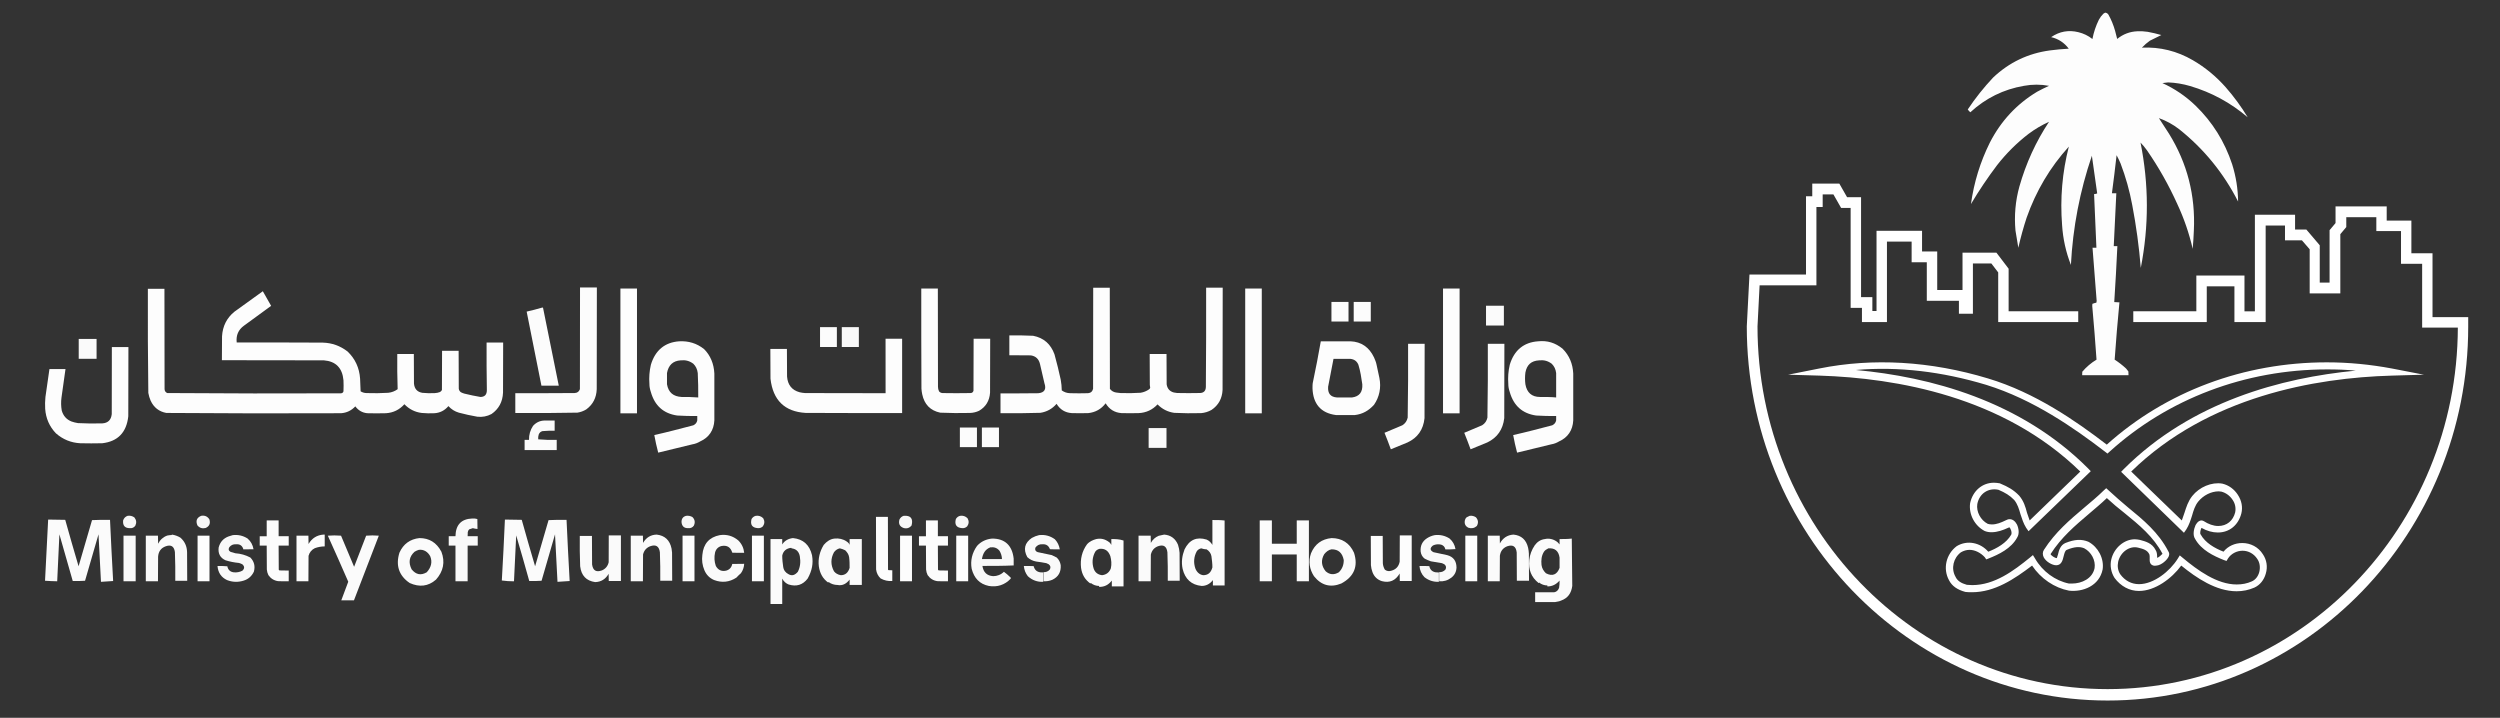 <svg xmlns:inkscape="http://www.inkscape.org/namespaces/inkscape" xmlns:sodipodi="http://sodipodi.sourceforge.net/DTD/sodipodi-0.dtd" xmlns:svg="http://www.w3.org/2000/svg" xmlns="http://www.w3.org/2000/svg" xmlns:xlink="http://www.w3.org/1999/xlink" id="svg71" inkscape:version="1.3.2 (091e20e, 2023-11-25, custom)" sodipodi:docname="20240729142317!&#xD9;&#x2C6;&#xD8;&#xB2;&#xD8;&#xA7;&#xD8;&#xB1;&#xD8;&#xA9;_&#xD8;&#xA7;&#xD9;&#x201E;&#xD8;&#xA8;&#xD9;&#x201E;&#xD8;&#xAF;&#xD9;&#x160;&#xD8;&#xA7;&#xD8;&#xAA;_&#xD9;&#x2C6;&#xD8;&#xA7;&#xD9;&#x201E;&#xD8;&#xA5;&#xD8;&#xB3;&#xD9;&#x192;&#xD8;&#xA7;&#xD9;&#x2020;_&#xD8;&#xA7;&#xD9;&#x201E;&#xD8;&#xB3;&#xD8;&#xB9;&#xD9;&#x2C6;&#xD8;&#xAF;&#xD9;&#x160;&#xD8;&#xA9;.svg" x="0px" y="0px" viewBox="0 0 512 147" style="enable-background:new 0 0 512 147;" xml:space="preserve"><rect x="0" y="0" width="512" height="147" fill="#333333" stroke="none"/><style type="text/css">	.st0{opacity:0.991;fill:#FFFFFF;enable-background:new    ;}	.st1{opacity:0.981;fill:#FFFFFF;enable-background:new    ;}	.st2{opacity:0.988;fill:#FFFFFF;enable-background:new    ;}	.st3{opacity:0.99;fill:#FFFFFF;enable-background:new    ;}	.st4{opacity:0.987;fill:#FFFFFF;enable-background:new    ;}	.st5{opacity:0.979;fill:#FFFFFF;enable-background:new    ;}	.st6{opacity:0.984;fill:#FFFFFF;enable-background:new    ;}	.st7{opacity:0.983;fill:#FFFFFF;enable-background:new    ;}	.st8{opacity:0.968;fill:#FFFFFF;enable-background:new    ;}	.st9{opacity:0.976;fill:#FFFFFF;enable-background:new    ;}	.st10{opacity:0.986;fill:#FFFFFF;enable-background:new    ;}	.st11{fill:#FFFFFF;}	.st12{opacity:0.977;fill:#FFFFFF;enable-background:new    ;}	.st13{opacity:0.963;fill:#FFFFFF;enable-background:new    ;}	.st14{opacity:0.964;fill:#FFFFFF;enable-background:new    ;}	.st15{opacity:0.965;fill:#FFFFFF;enable-background:new    ;}	.st16{opacity:0.97;fill:#FFFFFF;enable-background:new    ;}	.st17{opacity:0.978;fill:#FFFFFF;enable-background:new    ;}	.st18{opacity:0.989;fill:#FFFFFF;enable-background:new    ;}	.st19{opacity:0.98;fill:#FFFFFF;enable-background:new    ;}	.st20{opacity:0.971;fill:#FFFFFF;enable-background:new    ;}	.st21{opacity:0.974;fill:#FFFFFF;enable-background:new    ;}	.st22{opacity:0.973;fill:#FFFFFF;enable-background:new    ;}	.st23{opacity:0.972;fill:#FFFFFF;enable-background:new    ;}	.st24{opacity:0.993;fill:#FFFFFF;enable-background:new    ;}	.st25{opacity:0.961;fill:#FFFFFF;enable-background:new    ;}	.st26{opacity:0.962;fill:#FFFFFF;enable-background:new    ;}</style><g>	<g id="g1" transform="matrix(0.055,0,0,0.057,-1.122,-3.871)">		<path id="path1" class="st0" d="M7859.1,113.4c5.1,0.4,9.1,2.6,12.1,6.7c10.8,18.5,19.1,38.1,25.1,58.8c2.6,9.7,5.1,19.3,7.7,28.9   c21.9-17.1,46.8-26.3,74.7-27.5c12.9-0.6,25.8,0,38.6,1.9c17.2,3,34.3,6.9,51.1,11.6c-14.2,6.6-28.4,13.3-42.4,20.2   c-10.8,7.3-20.8,15.6-29.9,25.1c67.6-3,130.9,12.2,189.9,45.3c45.7,25.7,86.3,58,122,96.9c30.7,33.8,58,69.8,82,108   c-63.4-52.2-134.9-89.6-214.5-112.3c-26.8-7.6-54.1-12-82-13c-7.1,0.6-14.2,1.4-21.2,2.4c45.8,20.1,86.9,47.1,123.4,81   c62.9,58.8,108.4,129,136.4,210.7c14.2,43.6,21.6,88.2,22.2,134c-54.1-102.4-127.2-189-219.3-259.8c-23-17.2-48.3-30.6-75.7-40   c12.5,18.5,25,37.1,37.6,55.9c68,105.9,98.9,221.9,92.6,348.1c-0.9,21.9-2.3,43.8-4.3,65.6c-13.3-55.8-32.4-109.5-57.4-161   c-31.8-68-69.4-132.3-112.8-192.8c-7.3-9.9-15.3-19.2-24.1-28c31.2,150,31.5,300,1,450.3c-6.4-75.8-17-151-31.8-225.6   c-9.8-51.2-24.3-101-43.4-149.4c-4.5-10.2-9.5-20.2-14.9-29.9c-5.3,45.7-11.1,91.3-17.4,136.9c5.5,0,10.9,0,16.4,0   c-3.4,63.3-6.6,126.6-9.6,189.9c4.5,0,9,0,13.5,0c-3.2,67.1-7.1,134.1-11.6,201c6.4,0.3,12.9,0.6,19.3,1   c-6.9,68.5-12.8,137.1-17.8,205.8c15,9.4,29.1,20,42.4,31.8c2.9,3.5,5.8,7.1,8.7,10.6c0.5,4.5,0.6,9,0.5,13.5   c-57.5,0-115.1,0-172.6,0c-0.2-4.2,0-8.4,0.5-12.5c15.4-17.4,33.1-31.8,53-43.4c-4.6-64.1-9.9-128.3-15.9-192.3   c0.2-2.7,0.3-5.5,0.5-8.2c4.8-1.8,9.8-3.3,14.9-4.3c0.6-2,0.9-4.1,1-6.3c-5.2-63.6-10.4-127.3-15.4-190.9c4.8,0,9.6,0,14.5,0   c-2.8-64.3-5.7-128.6-8.7-192.8c4-0.1,7.9-0.9,11.6-2.4c-6.7-45.1-13.3-90.3-19.8-135.5c-44.8,127.1-70.9,257.9-78.1,392.4   c-18.5-45.8-29.5-93.3-32.8-142.7c-7.8-95.7,0.5-189.8,25.1-282.5c-69.7,74.1-122.1,159.2-157.2,255.5   c-12.1,35.5-22.4,71.5-30.9,108c-3.7-20.5-7.2-41.1-10.6-61.7c-5.1-53.6-0.3-106.3,14.5-158.1c24.6-83.7,61.4-161.3,110.4-232.8   c-26.9,11.7-52.3,26.2-76.2,43.4c-43.7,32.4-82.7,69.9-117.1,112.3c-35.1,44.7-67.5,91.4-97.4,139.8   c11.1-77.5,34.5-151.1,70.4-220.8c41.3-77.6,99.9-138.5,176-182.7c14.5-7.6,29.3-14.7,44.4-21.2c-31.1-5.6-62.3-5.6-93.5,0   c-76,12.6-142.5,44.3-199.6,95c-3.7-2.9-6.9-6.3-9.6-10.1c28.2-40.8,59.7-79,94.5-114.7c59.8-54.5,130.2-86.9,211.2-97.4   c23.4-3,46.8-5.1,70.4-6.3c-16.8-21.6-38.7-35.4-65.6-41.5c31.1-20.5,64.8-26.4,101.2-17.8c19.3,4.5,36.9,12.6,52.5,24.6   c4.8-24.3,12.8-47.4,24.1-69.4c4.5-8.1,10.1-15.3,16.9-21.7C7854.7,115.6,7857,114.5,7859.1,113.4z"></path>	</g>	<g id="g3" transform="matrix(0.055,0,0,0.057,-1.122,-3.871)">		<path id="path3" class="st1" d="M2180.2,1100.7c20.9,0,41.8,0,62.7,0c0.2,121.8,0,243.6-0.5,365.4c-1.1,30.9-14.1,55.2-39,72.8   c-10.2,6-21.1,9.9-32.8,11.6c-77.1,1.4-154.2,1.9-231.4,1.4c0-23.8,0-47.6,0-71.3c73.6,0.2,147.2,0,220.8-0.5   c9.8-0.3,16.4-5,19.8-14C2180.2,1344.3,2180.3,1222.5,2180.2,1100.7z"></path>	</g>	<g id="g4" transform="matrix(0.055,0,0,0.057,-1.122,-3.871)">		<path id="path4" class="st2" d="M4091.1,1101.7c20.6,0,41.1,0,61.7,0c-0.2,121.2,0,242.3,0.5,363.5c5.8,7.2,13.4,11.5,22.7,13   c5.4,0.9,10.9,1.6,16.4,1.9c25.1,0.9,50.2,0.6,75.2-1c11.6-1.8,22.2-6,31.8-12.5c2.1-1.4,3.4-3.4,3.9-5.8   c-0.6-3.4-1.1-6.7-1.4-10.1c-0.5-37-0.6-73.9-0.5-110.9c20.9,0,41.8,0,62.7,0c-0.2,36.3,0,72.6,0.5,108.9   c2.4,15.6,11.3,25.4,26.5,29.4c4.1,0.9,8.3,1.5,12.5,1.9c28.6,0.6,57.2,0.6,85.8,0c13.7-0.7,20.8-8,21.2-21.7   c1-118.9,1.3-237.8,1-356.7c20.6,0,41.1,0,61.7,0c0.2,122.4,0,244.9-0.5,367.3c-1.6,31-15.3,55-41,71.8   c-12,6.6-24.9,10.4-38.6,11.6c-33.4,0.9-66.9,0.6-100.3-1c-24.2-3.3-44.9-13.4-62.2-30.4c-19.1,19.6-42.4,30-69.9,31.3   c-21.5,0.6-43.1,0.6-64.6,0c-25.7-1.9-45.3-13.6-58.8-35.2c-16.4,20.8-38,32.5-64.6,35.2c-20.6,0.6-41.1,0.6-61.7,0   c-24.6-1.6-43.4-12.7-56.4-33.3c-16.2,18-36.3,28.7-60.3,32.3c-49.5,1.4-99,1.9-148.5,1.4c0-23.8,0-47.6,0-71.3   c46.9,0.2,93.8,0,140.8-0.5c23-2.2,30.6-14.2,22.7-36.2c-5.5-22.8-10.9-45.6-16.4-68.5c-4.4-18.2-15.8-28.6-34.2-31.3   c-26.7-0.5-53.3-0.6-80-0.5c0-23.8,0-47.6,0-71.3c29.6-0.4,59.2,0.1,88.7,1.4c39.1,7.3,65.6,29.6,79.5,67   c8.6,30,16.3,60.2,23.1,90.6c2.4,12.7,3.7,25.6,3.9,38.6c9.3,6.6,19.8,9.9,31.3,10.1c22.2,0.6,44.4,0.6,66.5,0   c10.2-0.9,16.5-6.2,18.8-15.9C4091.1,1344,4091.3,1222.9,4091.1,1101.7z"></path>	</g>	<g id="g5" transform="matrix(0.055,0,0,0.057,-1.122,-3.871)">		<path id="path5" class="st0" d="M2330.6,1104.6c20.6,0,41.1,0,61.7,0c0,149.4,0,298.9,0,448.3c-20.6,0-41.1,0-61.7,0   C2330.6,1403.5,2330.6,1254,2330.6,1104.6z"></path>	</g>	<g id="g6" transform="matrix(0.055,0,0,0.057,-1.122,-3.871)">		<path id="path6" class="st3" d="M3450.9,1104.6c20.6,0,41.1,0,61.7,0c-0.2,117.6,0,235.3,0.5,352.9c0,5.8,1.3,11.3,3.9,16.4   c3.4,3.9,7.8,6,13,6.3c34.4,0.6,68.8,0.6,103.2,0c6.2,0.2,10.2-2.5,12.1-8.2c0.5-62.4,0.6-124.7,0.5-187c20.6,0,41.1,0,61.7,0   c0.2,64.6,0,129.2-0.5,193.8c-2.1,29.2-15.8,50.9-41,65.1c-10.7,4.8-22,7.4-33.7,7.7c-37,0.9-73.9,0.6-110.9-1   c-36.6-7.4-59-29.4-67-66c-1.5-6.7-2.4-13.4-2.9-20.2C3450.9,1344.3,3450.8,1224.5,3450.9,1104.6z"></path>	</g>	<g id="g7" transform="matrix(0.055,0,0,0.057,-1.122,-3.871)">		<path id="path7" class="st0" d="M4657.1,1104.6c20.6,0,41.1,0,61.7,0c0,149.4,0,298.9,0,448.3c-20.6,0-41.1,0-61.7,0   C4657.1,1403.5,4657.1,1254,4657.1,1104.6z"></path>	</g>	<g id="g8" transform="matrix(0.055,0,0,0.057,-1.122,-3.871)">		<path id="path8" class="st0" d="M5393.7,1104.6c20.6,0,41.1,0,61.7,0c0,149.4,0,298.9,0,448.3c-20.6,0-41.1,0-61.7,0   C5393.7,1403.5,5393.7,1254,5393.7,1104.6z"></path>	</g>	<g id="g9" transform="matrix(0.055,0,0,0.057,-1.122,-3.871)">		<path id="path9" class="st4" d="M571,1105.5c20.6,0,41.1,0,61.7,0c-0.2,120.2,0,240.4,0.5,360.6c0.4,6.8,3.8,11.5,10.1,14   c215.3,1.6,430.6,1.9,646,1c5.2,0,8.6-2.4,10.1-7.2c0.6-13.2,0.6-26.4,0-39.5c-4.1-44.3-28.4-68.3-72.8-71.8   c-126.6-0.5-253.3-0.6-379.9-0.5c-0.2-28.6,0-57.2,0.5-85.8c2.2-36.4,17.5-65.8,45.8-88.2c35.5-24.4,70.8-49,106.1-73.8   c10.4,17.4,20.7,35,30.9,52.5c-33.6,24-67.3,47.8-101.2,71.3c-20.9,14.6-29.9,34.7-27,60.3c106.7-0.2,213.4,0,320.1,0.5   c34.4,0.8,65.2,11.5,92.6,31.8c28.5,26.3,44.1,58.9,46.8,97.9c0.9,15.1,1.5,30.2,1.9,45.3c6.9,4.2,14.5,6.2,22.7,6.3   c26.7,0.9,53.4,0.6,80-1c12.9-1.3,24.7-5.6,35.2-13c-1.4-42-1.9-84.1-1.4-126.3c20.6,0,41.1,0,61.7,0c-0.2,35.4,0,70.7,0.5,106.1   c1.8,19.2,12.3,30.3,31.3,33.3c15.4,1.5,30.8,1.8,46.3,1c6.6-0.3,13.1-1.6,19.3-3.9c3.1-1.8,5.5-4.2,7.2-7.2   c0.5-46.9,0.6-93.8,0.5-140.8c20.6,0,41.1,0,61.7,0c-0.2,45.3,0,90.6,0.5,135.9c0.8,5.6,3.5,9.9,8.2,13c4,2,8.2,3.6,12.5,4.8   c19.9,4.8,40,8.8,60.3,12.1c15.8-0.4,23.6-8.6,23.6-24.6c-1-57-1.3-114.1-1-171.1c20.6,0,41.1,0,61.7,0   c0.2,60.1,0,120.2-0.5,180.3c-1.5,33-15.8,58.6-42.9,76.7c-16.7,8.5-34.4,11.7-53,9.6c-23-3.8-45.8-8.7-68.5-14.5   c-15.2-4.3-28.3-12.2-39-23.6c-13.6,15.6-30.8,24.1-51.6,25.6c-16.1,0.8-32.2,0.5-48.2-1c-25-3.1-46.4-13.6-64.1-31.3   c-18.6,20-41.5,30.7-68.9,32.3c-23.1,0.6-46.3,0.6-69.4,0c-18.4-1.8-33.1-10-44.4-24.6c-14.5,14.9-32.1,23.1-53,24.6   c-217,1-433.9,0.6-650.8-1c-26.9-4.8-46.4-19.4-58.3-43.9c-4.1-9-6.9-18.3-8.7-28C571,1355,570.5,1230.3,571,1105.5z"></path>	</g>	<g id="g10" transform="matrix(0.055,0,0,0.057,-1.122,-3.871)">		<path id="path10" class="st1" d="M4978.2,1152.8c21.2,0,42.4,0,63.6,0c0,23.5,0,46.9,0,70.4c-21.2,0-42.4,0-63.6,0   C4978.2,1199.7,4978.2,1176.2,4978.2,1152.8z"></path>	</g>	<g id="g11" transform="matrix(0.055,0,0,0.057,-1.122,-3.871)">		<path id="path11" class="st1" d="M5061.1,1152.8c21.2,0,42.4,0,63.6,0c0,23.5,0,46.9,0,70.4c-21.2,0-42.4,0-63.6,0   C5061.1,1199.7,5061.1,1176.2,5061.1,1152.8z"></path>	</g>	<g id="g12" transform="matrix(0.055,0,0,0.057,-1.122,-3.871)">		<path id="path12" class="st5" d="M5553.8,1166.3c22.2,0,44.4,0,66.5,0c0,23.8,0,47.6,0,71.3c-22.2,0-44.4,0-66.5,0   C5553.8,1213.9,5553.8,1190.1,5553.8,1166.3z"></path>	</g>	<g id="g13" transform="matrix(0.055,0,0,0.057,-1.122,-3.871)">		<path id="path13" class="st6" d="M2039.4,1173c1,0,1.9,0,2.9,0c19.7,93.5,39.3,187,58.8,280.6c-21.5,0-43.1,0-64.6,0   c-18.6-88.7-36.9-177.4-55-266.1C2001.1,1183.3,2020.4,1178.4,2039.4,1173z"></path>	</g>	<g id="g14" transform="matrix(0.055,0,0,0.057,-1.122,-3.871)">		<path id="path14" class="st7" d="M3073.9,1243.4c20.9,0,41.8,0,62.7,0c0,23.8,0,47.6,0,71.3c-20.9,0-41.8,0-62.7,0   C3073.9,1291,3073.9,1267.2,3073.9,1243.4z"></path>	</g>	<g id="g15" transform="matrix(0.055,0,0,0.057,-1.122,-3.871)">		<path id="path15" class="st8" d="M3154.9,1243.4c21.2,0,42.4,0,63.6,0c0,23.8,0,47.6,0,71.3c-21.2,0-42.4,0-63.6,0   C3154.9,1291,3154.9,1267.2,3154.9,1243.4z"></path>	</g>	<g id="g16" transform="matrix(0.055,0,0,0.057,-1.122,-3.871)">		<path id="path16" class="st4" d="M3317.9,1284.9c20.6,0,41.1,0,61.7,0c0,89,0,178.1,0,267.1c-119.9,0.2-239.8,0-359.6-0.5   c-77.8-4.6-121.4-45.5-130.6-122.9c-0.5-35.7-0.6-71.3-0.5-107c20.6,0,41.1,0,61.7,0c-0.2,33.1,0,66.2,0.5,99.3   c2.4,30,18,48.8,46.8,56.4c6.7,1.5,13.4,2.4,20.2,2.9c100,0.5,199.9,0.6,299.9,0.5C3317.9,1415.4,3317.9,1350.1,3317.9,1284.9z"></path>	</g>	<g id="g17" transform="matrix(0.055,0,0,0.057,-1.122,-3.871)">		<path id="path17" class="st9" d="M313.5,1285.8c22.2,0,44.4,0,66.5,0c0,23.8,0,47.6,0,71.3c-22.2,0-44.4,0-66.5,0   C313.5,1333.4,313.5,1309.6,313.5,1285.8z"></path>	</g>	<path class="st10" d="M282.5,77.4c-0.2-0.9-0.4-1.8-0.6-2.8c-0.1-0.5-0.3-0.9-0.5-1.4c-1-2.1-2.6-3.2-4.8-3.3c-2,0-4.1,0-6.1,0  c-0.5,2.8-1,5.5-1.6,8.3c-0.1,0.4-0.1,0.9-0.1,1.3c0.1,3.2,1.7,5.1,4.8,5.5c1.3,0,2.6,0,3.9,0c1.6-0.2,2.8-0.9,3.9-2.1  C282.5,81.3,282.9,79.4,282.5,77.4z M276.9,81.4c-1,0-2,0-3.1,0c-1.3-0.1-1.9-0.8-1.8-2.2c0.4-1.9,0.7-3.8,1.1-5.7  c1.2,0,2.3,0,3.5,0c0.8,0.1,1.3,0.5,1.6,1.2c0.4,1.3,0.6,2.6,0.8,4C279.1,80.3,278.4,81.2,276.9,81.4z"></path>	<path class="st10" d="M144.2,71.5c-1.5-1.2-3.2-1.7-5.1-1.6c-2.9,0.2-4.9,1.8-5.8,4.8c-0.3,1.3-0.4,2.6-0.3,3.9  c0,0.6,0.1,1.1,0.3,1.7c0.8,2.8,2.6,4.4,5.4,4.8c1.4,0.1,2.7,0.1,4.1,0.1c0,0.3,0,0.6,0,0.9c-0.1,0.5-0.4,0.8-0.8,1  c-2.7,0.7-5.3,1.4-8,2c0.2,1.2,0.5,2.4,0.8,3.6c2.3-0.6,4.7-1.1,7-1.7c0.6-0.1,1.1-0.3,1.6-0.6c1.8-0.8,2.8-2.3,2.9-4.3  c0-3.2,0-6.4,0-9.6C146.2,74.5,145.5,72.8,144.2,71.5z M139.6,81.3c-1.7-0.1-2.7-0.9-3-2.6c0-0.8,0-1.5,0-2.3  c0.3-1.6,1.2-2.5,2.8-2.6c1-0.1,1.8,0.1,2.6,0.7c0.5,0.5,0.8,1.1,0.9,1.9c0.1,1.7,0.1,3.4,0.1,5C141.8,81.3,140.7,81.3,139.6,81.3z  "></path>	<path class="st10" d="M320,71.4c-1.5-1.2-3.1-1.7-5-1.5c-2.9,0.2-4.9,1.8-5.8,4.8c-0.3,1.3-0.4,2.6-0.3,3.9c0,0.6,0.1,1.1,0.3,1.7  c0.8,2.8,2.6,4.4,5.4,4.8c1.4,0.1,2.7,0.1,4.1,0.1c0,0.3,0,0.6,0,0.9c-0.1,0.5-0.4,0.8-0.8,1c-2.7,0.7-5.3,1.4-8,2  c0.2,1.2,0.5,2.4,0.8,3.6c2.3-0.6,4.7-1.1,7-1.7c0.6-0.1,1.1-0.3,1.6-0.6c1.8-0.8,2.8-2.3,2.9-4.3c0-3.2,0-6.4,0-9.6  C322.1,74.5,321.4,72.8,320,71.4z M315.4,81.3c-1.7,0-2.7-0.9-3-2.6c-0.1-0.8-0.1-1.6,0-2.4c0.3-1.6,1.2-2.4,2.8-2.5  c1-0.1,1.8,0.1,2.6,0.7c0.5,0.5,0.8,1.1,0.9,1.9c0,1.7,0,3.3,0,5C317.7,81.3,316.6,81.3,315.4,81.3z"></path>	<g id="g21" transform="matrix(0.055,0,0,0.057,-1.122,-3.871)">		<path id="path21" class="st4" d="M5263.6,1303.2c20.6,0,41.1,0,61.7,0c0.2,89,0,178.1-0.5,267.1c-4.4,41.2-25.5,70.3-63.2,87.3   c-20.7,8.2-41.5,16.4-62.2,24.6c-7.5-19.9-15.4-39.7-23.6-59.3c22.2-8.8,44.4-17.8,66.5-27c10.5-6.3,17.1-15.5,19.8-27.5   C5263.6,1480,5264.1,1391.6,5263.6,1303.2z"></path>	</g>	<g id="g22" transform="matrix(0.055,0,0,0.057,-1.122,-3.871)">		<path id="path22" class="st4" d="M5560.5,1303.2c20.6,0,41.1,0,61.7,0c0.2,89,0,178.1-0.5,267.1c-4.9,40.9-26,70-63.2,87.3   c-20.7,8.2-41.5,16.4-62.2,24.6c-7.5-19.9-15.4-39.7-23.6-59.3c22.2-8.8,44.4-17.8,66.5-27c10.5-6.3,17.1-15.5,19.8-27.5   C5560.5,1480,5561,1391.6,5560.5,1303.2z"></path>	</g>	<g id="g23" transform="matrix(0.055,0,0,0.057,-1.122,-3.871)">		<path id="path23" class="st4" d="M436.9,1314.8c20.6,0,41.1,0,61.7,0c0.2,82.9,0,165.8-0.5,248.8c-6.6,58.1-38.9,90.4-96.9,96.9   c-27.3,0.6-54.6,0.6-82,0c-34.4-1.8-64.6-13.7-90.6-35.7c-24.1-24.3-37.5-53.7-40-88.2c-0.8-14.2-0.5-28.3,1-42.4   c4.9-33.4,9.9-66.9,14.9-100.3c19.9,0,39.9,0,59.8,0c-5,34.1-10,68.1-14.9,102.2c-2.2,15.8-1.9,31.6,1,47.2   c5.7,18.9,17.7,31.9,36.2,39c7.9,2.7,15.9,4.6,24.1,5.8c30.2,1.5,60.4,1.9,90.6,1c21.1-1.2,32.9-12.3,35.2-33.3   C436.9,1475.5,437.1,1395.1,436.9,1314.8z"></path>		<g id="g24">			<path id="path24" class="st11" d="M7868.5,2584.9c-741.1,0-1343.7-602.9-1343.7-1344.3l10-186.2h210.5V773h23.3v-45.4h100.8    l28.8,48.8h52.1v359.1h42.1v49.9h15.5V897.1h169.5v74.3h56.5v138.5h94.2V975.8h126.3l45.4,57.6v152.9h259.2v38.8h-298v-178.4    l-25.5-32.1h-68.7v180.6h-52.1v-46.5h-119.6v-138.5h-56.5v-74.3h-91.9v289.2h-93.1v-51h-42.1V815.1h-35.4l-28.8-48.8h-39.9v45.4    h-23.3v281.5h-211.6l-7.8,147.4c0,718.1,584.9,1303.3,1303.9,1303.3c717.8,0,1301.6-582.9,1303.9-1298.8h-132.9v-229.4h-78.7    V898.2h-91.9v-49.9h-111.9v35.5l-22.2,25.5v212.8h-114.1V963.6l-28.8-32.1h-63.1v-53.2h-72v346.9h-116.3v-128.6h-103v128.6    h-273.6v-38.8h234.8v-128.6H8378v128.6h38.8V839.5h149.6v53.2h42.1l49.8,56.5v134.1h36.6V894.9l22.2-25.5v-59.8h190.5v51h91.9    V978h78.7v229.4h132.9v34.4C9211.1,1983.1,8608.5,2584.9,7868.5,2584.9"></path>		</g>	</g>	<g id="g25" transform="matrix(0.055,0,0,0.057,-1.122,-3.871)">		<path id="path25" class="st12" d="M2047.1,1578.9c12.9,0,25.7,0,38.6,0c0,12.2,0,24.4,0,36.6c-15.1-0.3-30.2,0.2-45.3,1.4   c-6.7,1.7-11.4,5.7-14,12.1c-1.9,5.7-2.5,11.4-1.9,17.4c22.8,1.9,45.7,2.6,68.9,1.9c0,12.2,0,24.4,0,36.6c-39.8,0-79.7,0-119.6,0   c0-12.2,0-24.4,0-36.6c5.5,0,10.9,0,16.4,0c-0.4-18.4,4.6-35.1,14.9-50.1C2016.5,1585.9,2030.5,1579.5,2047.1,1578.9z"></path>	</g>	<g id="g26" transform="matrix(0.055,0,0,0.057,-1.122,-3.871)">		<path id="path26" class="st1" d="M3594.6,1604c21.2,0,42.4,0,63.6,0c0,23.5,0,46.9,0,70.4c-21.2,0-42.4,0-63.6,0   C3594.6,1650.9,3594.6,1627.5,3594.6,1604z"></path>	</g>	<g id="g27" transform="matrix(0.055,0,0,0.057,-1.122,-3.871)">		<path id="path27" class="st1" d="M3676.6,1604c21.2,0,42.4,0,63.6,0c0,23.5,0,46.9,0,70.4c-21.2,0-42.4,0-63.6,0   C3676.6,1650.9,3676.6,1627.5,3676.6,1604z"></path>	</g>	<g id="g28" transform="matrix(0.055,0,0,0.057,-1.122,-3.871)">		<path id="path28" class="st9" d="M4297.5,1605.9c22.2,0,44.4,0,66.5,0c0,23.8,0,47.6,0,71.3c-22.2,0-44.4,0-66.5,0   C4297.5,1653.5,4297.5,1629.7,4297.5,1605.9z"></path>	</g>	<g id="g29" transform="matrix(0.055,0,0,0.057,-1.122,-3.871)">		<path id="path29" class="st13" d="M495.7,1921.2c9.2-1.3,17.5,0.6,25.1,5.8c7.6,9.2,8.7,19.1,3.4,29.9c-5.1,6.6-11.9,9.5-20.2,8.7   c-18.8,0-27.1-9.3-25.1-28C481.9,1929.3,487.5,1923.9,495.7,1921.2z"></path>	</g>	<g id="g30" transform="matrix(0.055,0,0,0.057,-1.122,-3.871)">		<path id="path30" class="st14" d="M769.6,1921.2c13-2.2,23.1,1.9,30.4,12.5c4.8,14.9,0.1,25.3-14,31.3   c-12.1,2.9-22.3-0.1-30.4-9.2C748.3,1939.3,753,1927.8,769.6,1921.2z"></path>	</g>	<g id="g31" transform="matrix(0.055,0,0,0.057,-1.122,-3.871)">		<path id="path31" class="st13" d="M2575.5,1921.2c8.2-1,15.9,0.5,23.1,4.3c9.4,9,11.2,19.5,5.3,31.3c-5.1,6.6-11.9,9.5-20.2,8.7   c-15.7,0.8-24.3-6.6-25.6-22.2C2558.2,1931.4,2564,1924,2575.5,1921.2z"></path>	</g>	<g id="g32" transform="matrix(0.055,0,0,0.057,-1.122,-3.871)">		<path id="path32" class="st14" d="M2834.8,1921.2c10.6-1.5,19.8,1.4,27.5,8.7c5.9,9.9,5.5,19.5-1,28.9c-5.4,5.1-11.8,7.4-19.3,6.7   c-21-1.5-28.7-12.4-23.1-32.8C2822.7,1926.7,2828,1922.8,2834.8,1921.2z"></path>	</g>	<g id="g33" transform="matrix(0.055,0,0,0.057,-1.122,-3.871)">		<path id="path33" class="st13" d="M3385.4,1921.2c26.2-1.9,36,9.6,29.4,34.7c-7.8,9.2-17.6,12.2-29.4,9.2   c-14.8-5.1-20.1-15.2-15.9-30.4C3372.9,1927.9,3378.2,1923.4,3385.4,1921.2z"></path>	</g>	<g id="g34" transform="matrix(0.055,0,0,0.057,-1.122,-3.871)">		<path id="path34" class="st13" d="M3595.6,1921.2c10.6-1.5,19.8,1.4,27.5,8.7c5.9,9.9,5.5,19.5-1,28.9c-5.4,5.1-11.8,7.4-19.3,6.7   c-21-1.5-28.7-12.4-23.1-32.8C3583.4,1926.7,3588.7,1922.8,3595.6,1921.2z"></path>	</g>	<g id="g35" transform="matrix(0.055,0,0,0.057,-1.122,-3.871)">		<path id="path35" class="st15" d="M5493.1,1921.2c8.4-1,16.1,0.8,23.1,5.3c8.8,9.5,10,19.9,3.4,31.3c-9.2,7.8-19.6,9.9-31.3,6.3   c-11.7-5.5-16-14.7-13-27.5c1-4.1,3.1-7.4,6.3-10.1C5485.3,1924.4,5489.2,1922.7,5493.1,1921.2z"></path>	</g>	<g id="g36" transform="matrix(0.055,0,0,0.057,-1.122,-3.871)">		<path id="path36" class="st3" d="M3282.2,1925.1c14.8,0,29.6,0,44.4,0c-0.2,63.3,0,126.6,0.5,189.9c0.5,0.5,1,1,1.4,1.4   c4.8,0.5,9.6,0.6,14.5,0.5c0,12.9,0,25.7,0,38.6c-15.4,1.1-29.8-2-43.4-9.2c-9.5-8.6-15.2-19.4-16.9-32.3   C3282.2,2051.1,3282,1988.1,3282.2,1925.1z"></path>	</g>	<path class="st6" d="M248.3,106.5c0,1.7,0,3.4,0,5.1c-0.3-0.5-0.7-0.9-1.2-1.1c-2-0.6-3.5,0-4.5,2c-0.5,1.3-0.7,2.6-0.4,4  c0.5,2.1,1.8,3.3,3.9,3.5c0.9,0,1.7-0.4,2.3-1.2c0,0.3,0,0.7,0,1.1c0.8,0,1.6,0,2.4,0c0-4.4,0-8.8,0-13.3  C250,106.5,249.2,106.5,248.3,106.5z M246.4,117.8C246.4,117.8,246.4,117.8,246.4,117.8c-0.7-0.1-1.3-0.6-1.6-1.4  c-0.4-1.2-0.3-2.4,0.3-3.5c0.2-0.3,0.5-0.5,0.9-0.6c0.3,0.1,0.7,0.2,1.1,0.2c0.5,0.3,0.9,0.8,1,1.4c0.1,0.8,0.2,1.5,0.2,2.3  C248,117.3,247.4,117.8,246.4,117.8z"></path>	<g id="g38" transform="matrix(0.055,0,0,0.057,-1.122,-3.871)">		<path id="path38" class="st16" d="M1779.1,1930.9c6.4-0.4,12.7,0.2,18.8,1.9c0.5,11.9,0.6,23.8,0.5,35.7   c-5.9-0.5-11.7-1.4-17.4-2.9c-4.5,1.3-9,2.8-13.5,4.3c-2.9,2.8-4.7,6.1-5.3,10.1c-0.5,4.8-0.6,9.6-0.5,14.5c12.5,0,25.1,0,37.6,0   c0,11.3,0,22.5,0,33.7c-12.5,0-25.1,0-37.6,0c0,42.7,0,85.5,0,128.2c-15.1,0-30.2,0-45.3,0c0-42.7,0-85.5,0-128.2   c-8.4,0-16.7,0-25.1,0c0-11.3,0-22.5,0-33.7c8.4,0,16.7,0,25.1,0C1717.2,1953.5,1738.1,1932.3,1779.1,1930.9z"></path>	</g>	<g id="g39" transform="matrix(0.055,0,0,0.057,-1.122,-3.871)">		<path id="path39" class="st5" d="M199.7,1934.7c21.2,0.1,42.4,0.4,63.6,1c16.1,55.7,32.7,111.3,49.7,166.8   c17-55.2,33.7-110.5,50.1-165.8c22.3-1,44.6-1.3,67-1c3.5,73.3,7.3,146.6,11.6,219.8c-15.1,1-30.2,2-45.3,2.9   c-2.8-56.9-5.9-113.8-9.2-170.7c-16.9,55.5-33.6,111.1-50.1,166.8c-15.2,1-30.5,1.3-45.8,1c-16.3-56-32.8-111.9-49.7-167.8   c-3.1,56.2-5.8,112.5-8.2,168.7c-15.1-0.2-30.2-0.9-45.3-1.9C192.3,2081.3,196.1,2008,199.7,1934.7z"></path>	</g>	<g id="g40" transform="matrix(0.055,0,0,0.057,-1.122,-3.871)">		<path id="path40" class="st5" d="M1900.5,1934.7c20.9,0.1,41.8,0.4,62.7,1c16.1,55.7,32.6,111.3,49.7,166.8   c17-55.2,33.7-110.5,50.1-165.8c22.3-1,44.6-1.3,67-1c3.4,73.3,7.3,146.6,11.6,219.8c-15.1,1-30.2,2-45.3,2.9   c-2.8-56.9-5.9-113.8-9.2-170.7c-16.9,55.5-33.6,111.1-50.1,166.8c-15.2,1-30.5,1.3-45.8,1c-15.7-54.8-32-109.4-48.7-163.9   c-3,54.9-5.7,109.9-8.2,164.9c-15.2,0.1-30.3-0.9-45.3-2.9C1893.4,2080.7,1897.2,2007.7,1900.5,1934.7z"></path>	</g>	<g id="g41" transform="matrix(0.055,0,0,0.057,-1.122,-3.871)">		<path id="path41" class="st1" d="M1013.5,1937.6c14.8,0,29.6,0,44.4,0c0,19,0,37.9,0,56.9c12.5,0,25.1,0,37.6,0   c0,11.3,0,22.5,0,33.7c-12.5,0-25.1,0-37.6,0c-0.2,28.9,0,57.8,0.5,86.8c0.8,0.8,1.6,1.6,2.4,2.4c11.6,0.5,23.1,0.6,34.7,0.5   c0,12.9,0,25.7,0,38.6c-13.2,0.2-26.4,0-39.5-0.5c-15.3-2.1-27.3-9.4-36.2-21.7c-3.3-6.4-5.2-13.1-5.8-20.2   c-0.5-28.6-0.6-57.2-0.5-85.8c-8.7,0-17.4,0-26,0c0-11.3,0-22.5,0-33.7c8.7,0,17.4,0,26,0   C1013.5,1975.5,1013.5,1956.6,1013.5,1937.6z"></path>	</g>	<g id="g42" transform="matrix(0.055,0,0,0.057,-1.122,-3.871)">		<path id="path42" class="st1" d="M3468.3,1937.6c14.8,0,29.6,0,44.4,0c0,19,0,37.9,0,56.9c12.5,0,25.1,0,37.6,0   c0,11.3,0,22.5,0,33.7c-12.5,0-25.1,0-37.6,0c-0.2,28.9,0,57.8,0.5,86.8c0.8,0.8,1.6,1.6,2.4,2.4c11.6,0.5,23.1,0.6,34.7,0.5   c0,12.9,0,25.7,0,38.6c-13.2,0.2-26.4,0-39.5-0.5c-15.3-2.1-27.3-9.4-36.2-21.7c-3.3-6.4-5.2-13.1-5.8-20.2   c-0.5-28.6-0.6-57.2-0.5-85.8c-8.7,0-17.4,0-26,0c0-11.3,0-22.5,0-33.7c8.7,0,17.4,0,26,0   C3468.3,1975.5,3468.3,1956.6,3468.3,1937.6z"></path>	</g>	<g id="g43" transform="matrix(0.055,0,0,0.057,-1.122,-3.871)">		<path id="path43" class="st17" d="M4711.1,1937.6c15.1,0,30.2,0,45.3,0c0,28,0,55.9,0,83.9c30.9,0,61.7,0,92.6,0   c0-28,0-55.9,0-83.9c15.1,0,30.2,0,45.3,0c0,73,0,145.9,0,218.9c-15.1,0-30.2,0-45.3,0c0-32.1,0-64.3,0-96.4   c-30.9,0-61.7,0-92.6,0c0,32.1,0,64.3,0,96.4c-15.1,0-30.2,0-45.3,0C4711.1,2083.5,4711.1,2010.6,4711.1,1937.6z"></path>	</g>	<g id="g44" transform="matrix(0.055,0,0,0.057,-1.122,-3.871)">		<path id="path44" class="st9" d="M660.6,1988.7c11.2,1.6,21.8,5.3,31.8,11.1c15.8,13.5,24,30.7,24.6,51.6   c0.5,34.4,0.6,68.8,0.5,103.2c-14.8,0-29.6,0-44.4,0c0.4-34.4,0-68.8-1.4-103.2c-3-20.6-14.4-27.5-34.2-20.7   c-17.5,6.1-26.9,18.5-28.4,37.1c-0.5,29.6-0.6,59.1-0.5,88.7c-15.1,0-30.2,0-45.3,0c0-54.6,0-109.3,0-163.9c15.1,0,30.2,0,45.3,0   c-0.2,9.7,0,19.3,0.5,28.9c7.6-14.3,19-24.2,34.2-29.4c5.4-1,10.9-1.7,16.4-1.9C660.2,1989.8,660.5,1989.3,660.6,1988.7z"></path>	</g>	<g id="g45" transform="matrix(0.055,0,0,0.057,-1.122,-3.871)">		<path id="path45" class="st18" d="M1224.7,1988.7c1.6,0,3.2,0,4.8,0c0,14.1,0,28.3,0,42.4c-12.6,0.1-24.8,2.2-36.6,6.3   c-12,5.6-19.9,14.8-23.6,27.5c-0.5,30.5-0.6,61.1-0.5,91.6c-14.8,0-29.6,0-44.4,0c0-54.6,0-109.3,0-163.9c14.8,0,29.6,0,44.4,0   c-0.2,10,0,19.9,0.5,29.9C1181.9,2001.7,1200.4,1990.5,1224.7,1988.7z"></path>	</g>	<path class="st17" d="M90.4,113c-1-1.9-2.5-2.8-4.5-2.8c-1.9,0.2-3.3,1.2-4.1,3c-0.8,2.6-0.1,4.7,2.1,6.2c2,0.9,3.8,0.7,5.4-0.7  C90.8,117,91.2,115.1,90.4,113z M87.4,117.2c-1.2,0.7-2.2,0.5-3.1-0.6c-0.7-1.4-0.5-2.6,0.6-3.6c0.3-0.2,0.6-0.3,0.9-0.4  c1-0.1,1.8,0.4,2.3,1.3C88.6,115.1,88.3,116.2,87.4,117.2z"></path>	<g id="g47" transform="matrix(0.055,0,0,0.057,-1.122,-3.871)">		<path id="path47" class="st12" d="M2465.6,1988.7c30.4,3.3,48.9,20,55.4,50.1c0.9,4.8,1.5,9.6,1.9,14.5   c0.5,33.7,0.6,67.5,0.5,101.2c-14.8,0-29.6,0-44.4,0c0.4-34.1-0.1-68.2-1.4-102.2c-3-21.9-15.1-29.1-36.2-21.7   c-13.9,5.2-22.7,15-26.5,29.4c-0.5,32.1-0.6,64.3-0.5,96.4c-15.1,0-30.2,0-45.3,0c0-54.6,0-109.3,0-163.9c15.1,0,30.2,0,45.3,0   c-0.2,8.7,0,17.4,0.5,26C2426.5,1999.3,2443.3,1989.3,2465.6,1988.7z"></path>	</g>	<path class="st19" d="M166.3,113.7c-0.5-2.1-1.8-3.3-3.9-3.5c-0.9,0.1-1.7,0.5-2.2,1.3c0-0.4,0-0.7,0-1.1c-0.8,0-1.6,0-2.4,0  c0,4.4,0,8.9,0,13.3c0.8,0,1.6,0,2.4,0c0-1.7,0-3.5,0-5.2c0.3,0.6,0.8,1,1.3,1.2c1.6,0.5,2.9,0.1,3.9-1.2  C166.3,116.9,166.6,115.4,166.3,113.7z M163.4,117.1c-0.6,0.7-1.2,0.9-1.9,0.5c-0.6-0.3-1-0.8-1.1-1.5c-0.1-0.7-0.2-1.5-0.2-2.3  c0.2-1,0.9-1.5,1.8-1.6c0.1,0,0.1,0,0.1,0.1c0.9,0.1,1.5,0.6,1.7,1.6C164,115.1,163.9,116.1,163.4,117.1z"></path>	<path class="st20" d="M205.6,117.1c-0.6,0.6-1.4,0.9-2.2,0.9c-1.3-0.1-2-0.8-2.2-2.1c2.1,0,4.3,0,6.4-0.1c0-0.5,0-1,0-1.4  c-0.3-2.7-1.8-4.1-4.4-4.1c-1.2,0.1-2.3,0.6-3.1,1.5c-1,1.4-1.4,3-1.1,4.7c0.5,1.9,1.6,3.1,3.5,3.5c1.7,0.3,3.3-0.2,4.5-1.5  c0-0.1,0-0.1,0-0.2C206.5,117.8,206,117.4,205.6,117.1z M202.8,112.1c0.8-0.1,1.4,0.1,1.9,0.7c0.3,0.5,0.5,1.1,0.5,1.7  c-1.4,0-2.7,0-4.1,0C201.3,113.3,201.8,112.5,202.8,112.1z"></path>	<g id="g50" transform="matrix(0.055,0,0,0.057,-1.122,-3.871)">		<path id="path50" class="st9" d="M4355.3,1988.7c24.5,1.8,41.7,14,51.6,36.6c3.2,9.4,5.1,19,5.8,28.9c0.5,33.4,0.6,66.8,0.5,100.3   c-14.8,0-29.6,0-44.4,0c0.4-34.1-0.1-68.2-1.4-102.2c-2.8-21.6-14.5-28.8-35.2-21.7c-14.3,5.3-23.2,15.5-26.5,30.4   c-0.5,31.8-0.6,63.6-0.5,95.5c-15.1,0-30.2,0-45.3,0c0-54.6,0-109.3,0-163.9c15.1,0,30.2,0,45.3,0c-0.2,8.7,0,17.4,0.5,26   c6.8-12,16.6-20.5,29.4-25.6C4342.1,1991.8,4348.9,1990.3,4355.3,1988.7z"></path>	</g>	<path class="st5" d="M277.3,113.2c-0.9-2-2.5-3-4.6-3c-2,0.2-3.4,1.2-4.2,3.1c-0.6,1.7-0.3,3.3,0.6,4.7c1.5,1.9,3.4,2.4,5.6,1.5  C277.3,118.1,278.2,116,277.3,113.2z M274.2,117.2c-1,0.6-1.9,0.5-2.7-0.2c-0.9-1.1-1-2.3-0.3-3.5c0.4-0.5,0.9-0.9,1.5-1  c1.4,0,2.2,0.7,2.5,2.2C275.2,115.7,274.9,116.5,274.2,117.2z"></path>	<g id="g52" transform="matrix(0.055,0,0,0.057,-1.122,-3.871)">		<path id="path52" class="st17" d="M5656,1988.7c29.3,2.8,47.5,18.5,54.5,47.2c1.6,7,2.6,14.1,2.9,21.2c0.5,32.5,0.6,64.9,0.5,97.4   c-15.1,0-30.2,0-45.3,0c0.2-33.7,0-67.5-0.5-101.2c-2.4-22-14.1-29.5-35.2-22.7c-15.9,6-25.1,17.4-27.5,34.2   c-0.5,30.5-0.6,61.1-0.5,91.6c-14.8,0-29.6,0-44.4,0c0-54.6,0-109.3,0-163.9c14.8,0,29.6,0,44.4,0c-0.2,9.3,0,18.6,0.5,28   C5616.6,2000.7,5633.5,1990.1,5656,1988.7z"></path>	</g>	<g id="g53" transform="matrix(0.055,0,0,0.057,-1.122,-3.871)">		<path id="path53" class="st16" d="M887.2,1990.6c19.7-2.2,38.1,1.8,55,12.1c12.1,10.1,19.5,22.9,22.2,38.6   c-12.5,0.5-25.1,0.6-37.6,0.5c-4-13.4-13.2-19.5-27.5-18.3c-10.2-0.8-18.6,2.8-25.1,10.6c-4.2,7.4-2.4,13,5.3,16.9   c5.7,1.9,11.5,3.5,17.4,4.8c19.8,1.3,38.4,6.4,55.9,15.4c14.2,14.3,18.5,31.2,13,50.6c-8,16.4-20.7,27.1-38.1,32.3   c-20.8,6.3-41.4,5.7-61.7-1.9c-21.7-9.8-33.6-26.7-35.7-50.6c12.2-0.3,24.4,0,36.6,1c2.8,13,10.8,20.2,24.1,21.7   c11.2,1.1,21.8-0.8,31.8-5.8c8.8-7.7,8.8-15.5,0-23.1c-4-2-8.2-3.6-12.5-4.8c-17.1-1.5-33.8-4.7-50.1-9.6   c-19.9-8.7-28.4-24-25.6-45.8c5.3-19.8,17.7-33.1,37.1-40C877,1993.3,882.1,1991.9,887.2,1990.6z"></path>	</g>	<g id="g54" transform="matrix(0.055,0,0,0.057,-1.122,-3.871)">		<path id="path54" class="st9" d="M2700.8,1990.6c25.7-3.5,48.5,2.8,68.5,18.8c12.9,12.2,20.3,27.1,22.2,44.8   c-14.8,0.2-29.6,0-44.4-0.5c-5.9-19.5-19.1-27.6-39.5-24.1c-12.8,2.9-21,10.8-24.6,23.6c-3.7,16.4-2.8,32.4,2.9,48.2   c8.5,14.7,21.2,20.4,38.1,16.9c12.6-3.3,20.3-11.3,23.1-24.1c14.8-0.5,29.6-0.6,44.4-0.5c-0.7,12.5-4.7,23.7-12.1,33.7   c-5.9,4.9-11.5,10.2-16.9,15.9c-26.1,16.4-53.8,19.3-82.9,8.7c-16.8-6.9-28.9-18.6-36.2-35.2c-7.7-17.6-10.3-35.9-7.7-55   C2639.5,2021.8,2661.2,1998,2700.8,1990.6z"></path>	</g>	<path class="st9" d="M174,110.4c0,0.4,0,0.8,0,1.2c-0.1-0.3-0.3-0.5-0.6-0.7c-0.7-0.5-1.6-0.7-2.5-0.6c-0.9,0.1-1.6,0.6-2.2,1.3  c-0.8,1.3-1.2,2.8-1,4.4c0.2,1.4,0.8,2.5,1.9,3.3c0,0,0.1-0.1,0.1-0.1c0.5,0.4,1.2,0.6,1.8,0.6c1,0.2,1.8-0.2,2.5-1.1  c0,0.4,0,0.7,0,1.1c0.8,0,1.7,0,2.5,0c0-3.1,0-6.3,0-9.4C175.7,110.4,174.8,110.4,174,110.4z M174,116.3c-0.3,1-0.9,1.5-1.8,1.5  c-0.6-0.1-1.1-0.4-1.4-0.8c-0.7-1.3-0.7-2.6,0-3.9c0.3-0.4,0.7-0.7,1.2-0.8c0.4,0.1,0.7,0.2,1.1,0.4c0.4,0.4,0.7,0.8,0.8,1.4  C174,114.8,174,115.6,174,116.3z"></path>	<g id="g56" transform="matrix(0.055,0,0,0.057,-1.122,-3.871)">		<path id="path56" class="st21" d="M3889.6,1990.6c21.6-2.4,41.2,2.6,58.8,14.9c9.8,10.1,15.9,22.2,18.3,36.2   c-12.2,0.2-24.4,0-36.6-0.5c-4.9-12.7-14.2-18.7-28-17.8c-11.3-0.7-20.1,3.5-26.5,12.5c-2.1,8.1,0.9,13.4,9.2,15.9   c17.3,3.8,34.6,7.4,52.1,10.6c6.2,2.6,12.3,5.5,18.3,8.7c8.1,7.3,13.1,16.5,14.9,27.5c1.7,24.7-8.8,42.2-31.3,52.5   c-10.5,4.2-21.5,5.9-32.8,5.3c0-10.9,0-21.9,0-32.8c9.5,0.6,17.4-2.6,23.6-9.6c4.1-7.5,2.6-13.8-4.3-18.8   c-2.8-1.6-5.7-2.8-8.7-3.9c-12.5-2.3-25-4.3-37.6-5.8c-12.7-2.1-23.8-7.4-33.3-15.9c-15.7-28.2-10-51.1,16.9-68.9   C3871.2,1996,3880.2,1992.6,3889.6,1990.6z"></path>	</g>	<path class="st6" d="M227.6,110.4c0,0.4,0,0.8,0,1.2c-0.1-0.2-0.3-0.5-0.5-0.6c-0.8-0.6-1.6-0.8-2.6-0.6c-0.7,0.2-1.4,0.5-1.9,1.1  c-1,1.4-1.4,3-1.2,4.8c0.2,1.4,0.8,2.4,1.9,3.2c0,0,0.1-0.1,0.1-0.1c0.5,0.4,1.1,0.6,1.7,0.6c0,0.1,0,0.1,0,0.2  c1.1,0,1.9-0.4,2.6-1.3c0,0.4,0,0.8,0,1.2c0.8,0,1.6,0,2.4,0c0-3.1,0-6.3,0-9.4C229.2,110.4,228.4,110.4,227.6,110.4z M227.5,116.4  c-0.3,0.8-0.9,1.3-1.8,1.4c-0.8-0.1-1.4-0.5-1.7-1.3c-0.4-1.2-0.3-2.4,0.3-3.5c0.2-0.3,0.5-0.5,0.9-0.6c1.1-0.1,1.8,0.4,2.2,1.5  C227.6,114.7,227.7,115.5,227.5,116.4z"></path>	<g id="g58" transform="matrix(0.055,0,0,0.057,-1.122,-3.871)">		<path id="path58" class="st21" d="M5362.9,1990.6c19.7-2.2,38.1,1.8,55,12.1c12,9.9,19.4,22.6,22.2,38.1c-12.5,1-25,1.3-37.6,1   c-1.9-8.5-7-14.1-15.4-16.9c-10.7-2.6-20.9-1.6-30.9,2.9c-12.1,9.4-11.5,17.4,1.9,24.1c17,3.8,34,7.3,51.1,10.6   c22.9,5.9,34.4,20.6,34.7,44.4c-0.6,15.3-7,27.5-19.3,36.6c-13.4,9.9-28.5,14.2-45.3,13c0-10.9,0-21.9,0-32.8   c9.4,0.4,17.2-2.8,23.6-9.6c3.8-7.4,2.3-13.7-4.3-18.8c-2.8-1.5-5.7-2.8-8.7-3.9c-13.8-2.3-27.6-4.6-41.5-6.7   c-7.9-2.7-15.6-5.9-23.1-9.6c-8.6-6.3-13.5-14.8-14.9-25.6c-1.8-20.7,6.1-36.6,23.6-47.7C5343,1996.2,5352.7,1992.5,5362.9,1990.6   z"></path>	</g>	<path class="st12" d="M321.9,110.3c-0.8,0.1-1.7,0.1-2.5,0.1c0,0.4,0,0.7,0,1.1c-0.2-0.2-0.3-0.4-0.6-0.6c-0.7-0.5-1.6-0.7-2.4-0.5  c-0.9,0.1-1.6,0.6-2.1,1.3c-0.6,0.9-1,1.9-1.1,3c-0.2,2,0.4,3.5,1.9,4.7c0.1,0,0.1-0.1,0.1-0.1c0.5,0.4,1.1,0.6,1.7,0.6  c0,0.1,0,0.1,0,0.2c1,0,1.8-0.4,2.5-1.2c0,0.5,0,1-0.1,1.5c-0.2,0.5-0.5,0.8-1,0.9c-1.3,0-2.6,0-3.9,0c0,0.7,0,1.4,0,2  c1.4,0,2.7,0,4.1,0c0.4-0.1,0.8-0.1,1.2-0.3c1.4-0.5,2.1-1.5,2.3-3C322,116.7,321.9,113.5,321.9,110.3z M319.4,116.3  c-0.5,1.4-1.5,1.8-2.8,1.1c-0.5-0.5-0.8-1-0.9-1.7c-0.1-1,0-1.9,0.5-2.7c0.2-0.3,0.5-0.5,0.9-0.7c1.3-0.1,2.1,0.5,2.3,1.9  C319.4,114.9,319.4,115.6,319.4,116.3z"></path>	<g id="g60" transform="matrix(0.055,0,0,0.057,-1.122,-3.871)">		<path id="path60" class="st17" d="M1241.1,1992.6c16.2-1.3,32.6-1.3,49.2,0c16,37.4,32.2,74.7,48.7,111.8   c14.7-37.4,29.6-74.7,44.8-111.8c15.7-1.3,31.5-1.3,47.2,0c-31.1,77.4-62,154.8-92.6,232.4c-15.7,0-31.5,0-47.2,0   c8.5-22.4,17.2-44.7,26-67C1292.2,2102.5,1266.8,2047.4,1241.1,1992.6z"></path>	</g>	<g id="g61" transform="matrix(0.055,0,0,0.057,-1.122,-3.871)">		<path id="path61" class="st22" d="M2287.2,1991.6c15.1,0,30.2,0,45.3,0c0,54.6,0,109.3,0,163.9c-15.1,0-30.2,0-45.3,0   c0.2-8.7,0-17.4-0.5-26c-11.2,19.2-27.9,29.2-50.1,29.9c-33.1-4.5-51.8-23.5-55.9-56.9c-1.4-36.3-1.9-72.6-1.4-108.9   c15.1,0,30.2,0,45.3,0c-0.2,34.1,0,68.1,0.5,102.2c3.1,21.9,15.1,29.1,36.2,21.7c13.5-5.4,22.1-15.1,25.6-29.4   C2287.2,2055.9,2287.3,2023.7,2287.2,1991.6z"></path>	</g>	<g id="g62" transform="matrix(0.055,0,0,0.057,-1.122,-3.871)">		<path id="path62" class="st4" d="M5232.7,1991.6c14.8,0,29.6,0,44.4,0c0,54.6,0,109.3,0,163.9c-14.8,0-29.6,0-44.4,0   c0.2-9,0-18-0.5-27c-15.2,25.5-37.2,34.7-66,27.5c-17-5.1-28.7-15.8-35.2-32.3c-3.1-8.1-5.1-16.4-5.8-25.1   c-0.5-35-0.6-70.1-0.5-105.1c14.8,0,29.6,0,44.4,0c-0.2,32.8,0,65.6,0.5,98.3c0.7,8.4,3.2,16.1,7.7,23.1   c7.5,5.3,15.7,6.4,24.6,3.4c16.7-4.5,26.9-15.3,30.4-32.3C5232.7,2054.6,5232.9,2023.1,5232.7,1991.6z"></path>	</g>	<g id="g63" transform="matrix(0.055,0,0,0.057,-1.122,-3.871)">		<path id="path63" class="st23" d="M480.3,1992.6c15.1,0,30.2,0,45.3,0c0,54.6,0,109.3,0,163.9c-15.1,0-30.2,0-45.3,0   C480.3,2101.8,480.3,2047.2,480.3,1992.6z"></path>	</g>	<g id="g64" transform="matrix(0.055,0,0,0.057,-1.122,-3.871)">		<path id="path64" class="st24" d="M756.1,1992.6c14.8,0,29.6,0,44.4,0c0,54.6,0,109.3,0,163.9c-14.8,0-29.6,0-44.4,0   C756.1,2101.8,756.1,2047.2,756.1,1992.6z"></path>	</g>	<g id="g65" transform="matrix(0.055,0,0,0.057,-1.122,-3.871)">		<path id="path65" class="st2" d="M2562,1992.6c14.8,0,29.6,0,44.4,0c0,54.6,0,109.3,0,163.9c-14.8,0-29.6,0-44.4,0   C2562,2101.8,2562,2047.2,2562,1992.6z"></path>	</g>	<g id="g66" transform="matrix(0.055,0,0,0.057,-1.122,-3.871)">		<path id="path66" class="st2" d="M2820.4,1992.6c14.8,0,29.6,0,44.4,0c0,54.6,0,109.3,0,163.9c-14.8,0-29.6,0-44.4,0   C2820.4,2101.8,2820.4,2047.2,2820.4,1992.6z"></path>	</g>	<g id="g67" transform="matrix(0.055,0,0,0.057,-1.122,-3.871)">		<path id="path67" class="st2" d="M3371.9,1992.6c14.8,0,29.6,0,44.4,0c0,54.6,0,109.3,0,163.9c-14.8,0-29.6,0-44.4,0   C3371.9,2101.8,3371.9,2047.2,3371.9,1992.6z"></path>	</g>	<g id="g68" transform="matrix(0.055,0,0,0.057,-1.122,-3.871)">		<path id="path68" class="st2" d="M3581.1,1992.6c14.8,0,29.6,0,44.4,0c0,54.6,0,109.3,0,163.9c-14.8,0-29.6,0-44.4,0   C3581.1,2101.8,3581.1,2047.2,3581.1,1992.6z"></path>	</g>	<g id="g69" transform="matrix(0.055,0,0,0.057,-1.122,-3.871)">		<path id="path69" class="st24" d="M5476.7,1992.6c14.8,0,29.6,0,44.4,0c0,54.6,0,109.3,0,163.9c-14.8,0-29.6,0-44.4,0   C5476.7,2101.8,5476.7,2047.2,5476.7,1992.6z"></path>	</g>	<g id="g70" transform="matrix(0.055,0,0,0.057,-1.122,-3.871)">		<path id="path70" class="st25" d="M3832.8,2101.5c12.2-0.2,24.4,0,36.6,0.5c3.1,12.7,11.1,20.1,24.1,22.2   c3.8,0.5,7.7,0.6,11.6,0.5c0,11.3,0,22.5,0,33.7c-22,1-41.1-5.8-57.4-20.2C3839,2127.5,3834.1,2115.3,3832.8,2101.5z"></path>	</g>	<g id="g71" transform="matrix(0.055,0,0,0.057,-1.122,-3.871)">		<path id="path71" class="st26" d="M5306,2101.5c12.2-0.2,24.4,0,36.6,0.5c2.8,12.9,10.9,20.2,24.1,22.2c3.8,0.5,7.7,0.6,11.6,0.5   c0,11.3,0,22.5,0,33.7c-20.1,0.8-38.1-4.8-54-16.9C5313.4,2130.5,5307.3,2117.1,5306,2101.5z"></path>	</g>	<g id="g72" transform="matrix(0.055,0,0,0.057,-1.122,-3.871)" inkscape:label="g72">		<path id="path72" class="st11" d="M7354.2,2043.5c-11.1,0-22.2,3.3-32.2,8.9c-27.7,20-37.7,57.8-20,87.8   c6.7,14.5,21.1,23.3,42.1,28.9c5.5,0,12.2,1.1,20,1.1c83.2,0,154.1-51.1,215.1-99l11.1-8.9l7.8,12.2   c27.7,46.7,75.4,80.1,126.4,90.1c3.3,0,6.7,0,11.1,0c36.6,0,76.5-17.8,84.3-55.6c4.4-27.8-12.2-57.8-38.8-71.2   c-16.6-6.7-36.6-5.6-64.3,5.6c-6.7,2.2-8.9,11.1-12.2,23.3c-3.3,13.3-7.8,32.2-27.7,32.2c-14.4,0-37.7-12.2-46.6-28.9   c-4.4-8.9-4.4-18.9,1.1-26.7c42.1-63.4,96.5-107.8,149.7-151.2c24.4-20,49.9-40,73.2-62.3l8.9-7.8l8.9,7.8   c23.3,21.1,47.7,41.1,72.1,61.1c56.5,44.5,114.2,90.1,150.8,159c2.2,3.3,4.4,8.9,1.1,16.7c-5.5,13.3-27.7,32.2-45.5,33.4   c-10,2.2-16.6-1.1-20-4.4c-6.7-6.7-5.5-14.5-5.5-22.2c0-5.6,0-11.1-1.1-13.3c-7.8-16.7-24.4-20-42.1-24.5   c-32.2-7.8-66.5,16.7-74.3,51.1c-3.3,15.6-1.1,31.1,7.8,44.5c17.7,23.3,42.1,35.6,69.8,35.6c55.4,0,115.3-46.7,144.1-91.2   l7.8-12.2l11.1,8.9c55.4,44.5,127.5,95.6,200.7,95.6c20,0,38.8-3.3,56.5-11.1c13.3-5.6,23.3-17.8,27.7-33.4   c4.4-16.7,2.2-34.5-7.8-47.8c-12.2-17.8-32.2-28.9-54.3-28.9c-22.2,0-43.2,11.1-54.3,27.8l-5.5,8.9l-10-3.3   c-37.7-14.5-84.3-35.6-107.5-76.7c-8.9-13.3-4.4-34.5,2.2-48.9c7.8-13.3,15.5-16.7,22.2-16.7c2.2,0,5.5,1.1,7.8,2.2   c17.7,11.1,36.6,17.8,54.3,17.8c32.2,0,55.4-18.9,63.2-48.9c3.3-15.6,0-32.2-10-45.6c-10-14.5-24.4-24.5-41-28.9   c-2.2,0-6.7-1.1-10-1.1c-28.8,0-57.7,14.5-76.5,36.7c-12.2,14.5-17.7,32.2-23.3,51.1c-5.5,16.7-11.1,33.4-21.1,48.9l-8.9,12.2   l-233.9-219l10-10c251.7-242.4,587.6-328,863.7-353.6c-35.5-3.3-71-4.4-106.4-4.4c-304.9,0-593.1,105.6-810.4,295.7l-7.8,6.7   l-8.9-6.7c-114.2-84.5-267.2-187.9-442.4-240.2c-164.1-47.8-328.2-66.7-485.6-53.4c276.1,24.5,613.1,110.1,864.8,353.6l10,10   l-231.7,215.7l-8.9-12.2c-10-15.6-15.5-32.2-21.1-48.9c-5.5-18.9-11.1-36.7-23.3-51.1c-16.6-16.7-34.4-26.7-58.8-36.7   c-37.7-7.8-71,13.3-78.7,51.1c-4.4,27.8,12.2,57.8,38.8,71.2c3.3,1.1,8.9,2.2,15.5,2.2c17.7,0,34.4-6.7,51-14.5l7.8-3.3   c3.3-1.1,5.5-1.1,7.8-1.1c10,0,20,6.7,26.6,18.9c6.7,13.3,10,33.4,1.1,46.7c-22.2,40-68.7,61.1-106.4,75.6l-8.9,3.3l-5.5-7.8   C7396.3,2054.6,7375.2,2043.5,7354.2,2043.5 M7363.1,2195.8c-7.8,0-15.5,0-24.4-1.1c-29.9-7.8-49.9-21.1-61-42.2   c-23.3-41.1-11.1-93.4,28.8-122.3c39.9-23.3,88.7-12.2,117.5,20c32.2-12.2,67.6-31.1,85.4-61.1c1.1-2.2,2.2-6.7,0-14.5   c-2.2-6.7-4.4-10-6.7-12.2l-5.5,2.2c-17.7,7.8-38.8,15.6-61,15.6c-8.9,0-16.6-1.1-25.5-4.4c-37.7-18.9-59.9-60-54.3-100.1   c10-44.5,45.5-73.4,88.7-73.4c7.8,0,14.4,1.1,22.2,2.2l2.2,1.1c27.7,11.1,48.8,22.2,69.8,43.4c16.6,18.9,23.3,40,28.8,61.1   c3.3,10,6.7,18.9,10,27.8l188.5-175.7c-287.2-270.2-685.2-335.8-970.1-344.7l-117.5-3.3l115.3-22.2   c200.7-38.9,414.6-26.7,628.6,35.6c176.3,51.1,328.2,153.4,442.4,237.9c220.6-191.2,511.1-295.7,819.3-295.7   c82,0,163,7.8,242.8,22.2l118.6,22.2l-119.7,3.3c-284.9,7.8-683,74.5-970.1,344.7l188.5,175.7c3.3-8.9,6.7-18.9,10-27.8   c6.7-20,13.3-41.1,28.8-60c26.6-32.2,72.1-51.1,112-44.5c24.4,5.6,44.3,20,57.7,40c14.4,21.1,18.8,44.5,13.3,66.7   c-11.1,42.2-44.3,68.9-87.6,68.9c-20,0-41-5.6-61-16.7c-3.3,6.7-6.7,18.9-3.3,23.3c17.7,31.1,53.2,50,85.4,62.3   c16.6-20,42.1-31.1,69.8-31.1c31,0,59.9,14.5,76.5,40c14.4,20,18.8,45.6,11.1,70c-6.7,23.3-22.2,41.1-42.1,50   c-21.1,8.9-43.2,13.3-66.5,13.3c-76.5,0-149.7-47.8-206.2-92.3c-35.5,46.7-97.6,91.2-157.4,91.2c-35.5,0-67.6-16.7-90.9-46.7   c-13.3-20-17.7-44.5-12.2-66.7c10-41.1,47.7-72.3,87.6-72.3c6.7,0,12.2,1.1,18.8,2.2c21.1,5.6,45.5,11.1,58.8,36.7   c5.5,7.8,5.5,18.9,5.5,27.8l0,0c5.5-1.1,15.5-10,20-14.5c-33.3-61.1-86.5-103.4-141.9-146.8c-22.2-16.7-44.3-34.5-65.4-53.4   c-21.1,20-44.3,37.8-65.4,55.6c-54.3,44.5-104.2,85.6-144.1,145.6c1.1,4.4,15.5,14.5,23.3,14.5c1.1-2.2,3.3-8.9,4.4-13.3   c3.3-14.5,8.9-33.4,27.7-41.1c34.4-13.3,59.9-14.5,85.4-4.4c36.6,18.9,58.8,60,53.2,99c-12.2,60-74.3,82.3-125.3,76.7   c-54.3-10-105.3-43.4-137.5-90.1C7521.6,2148,7448.4,2195.8,7363.1,2195.8"></path>	</g></g></svg>